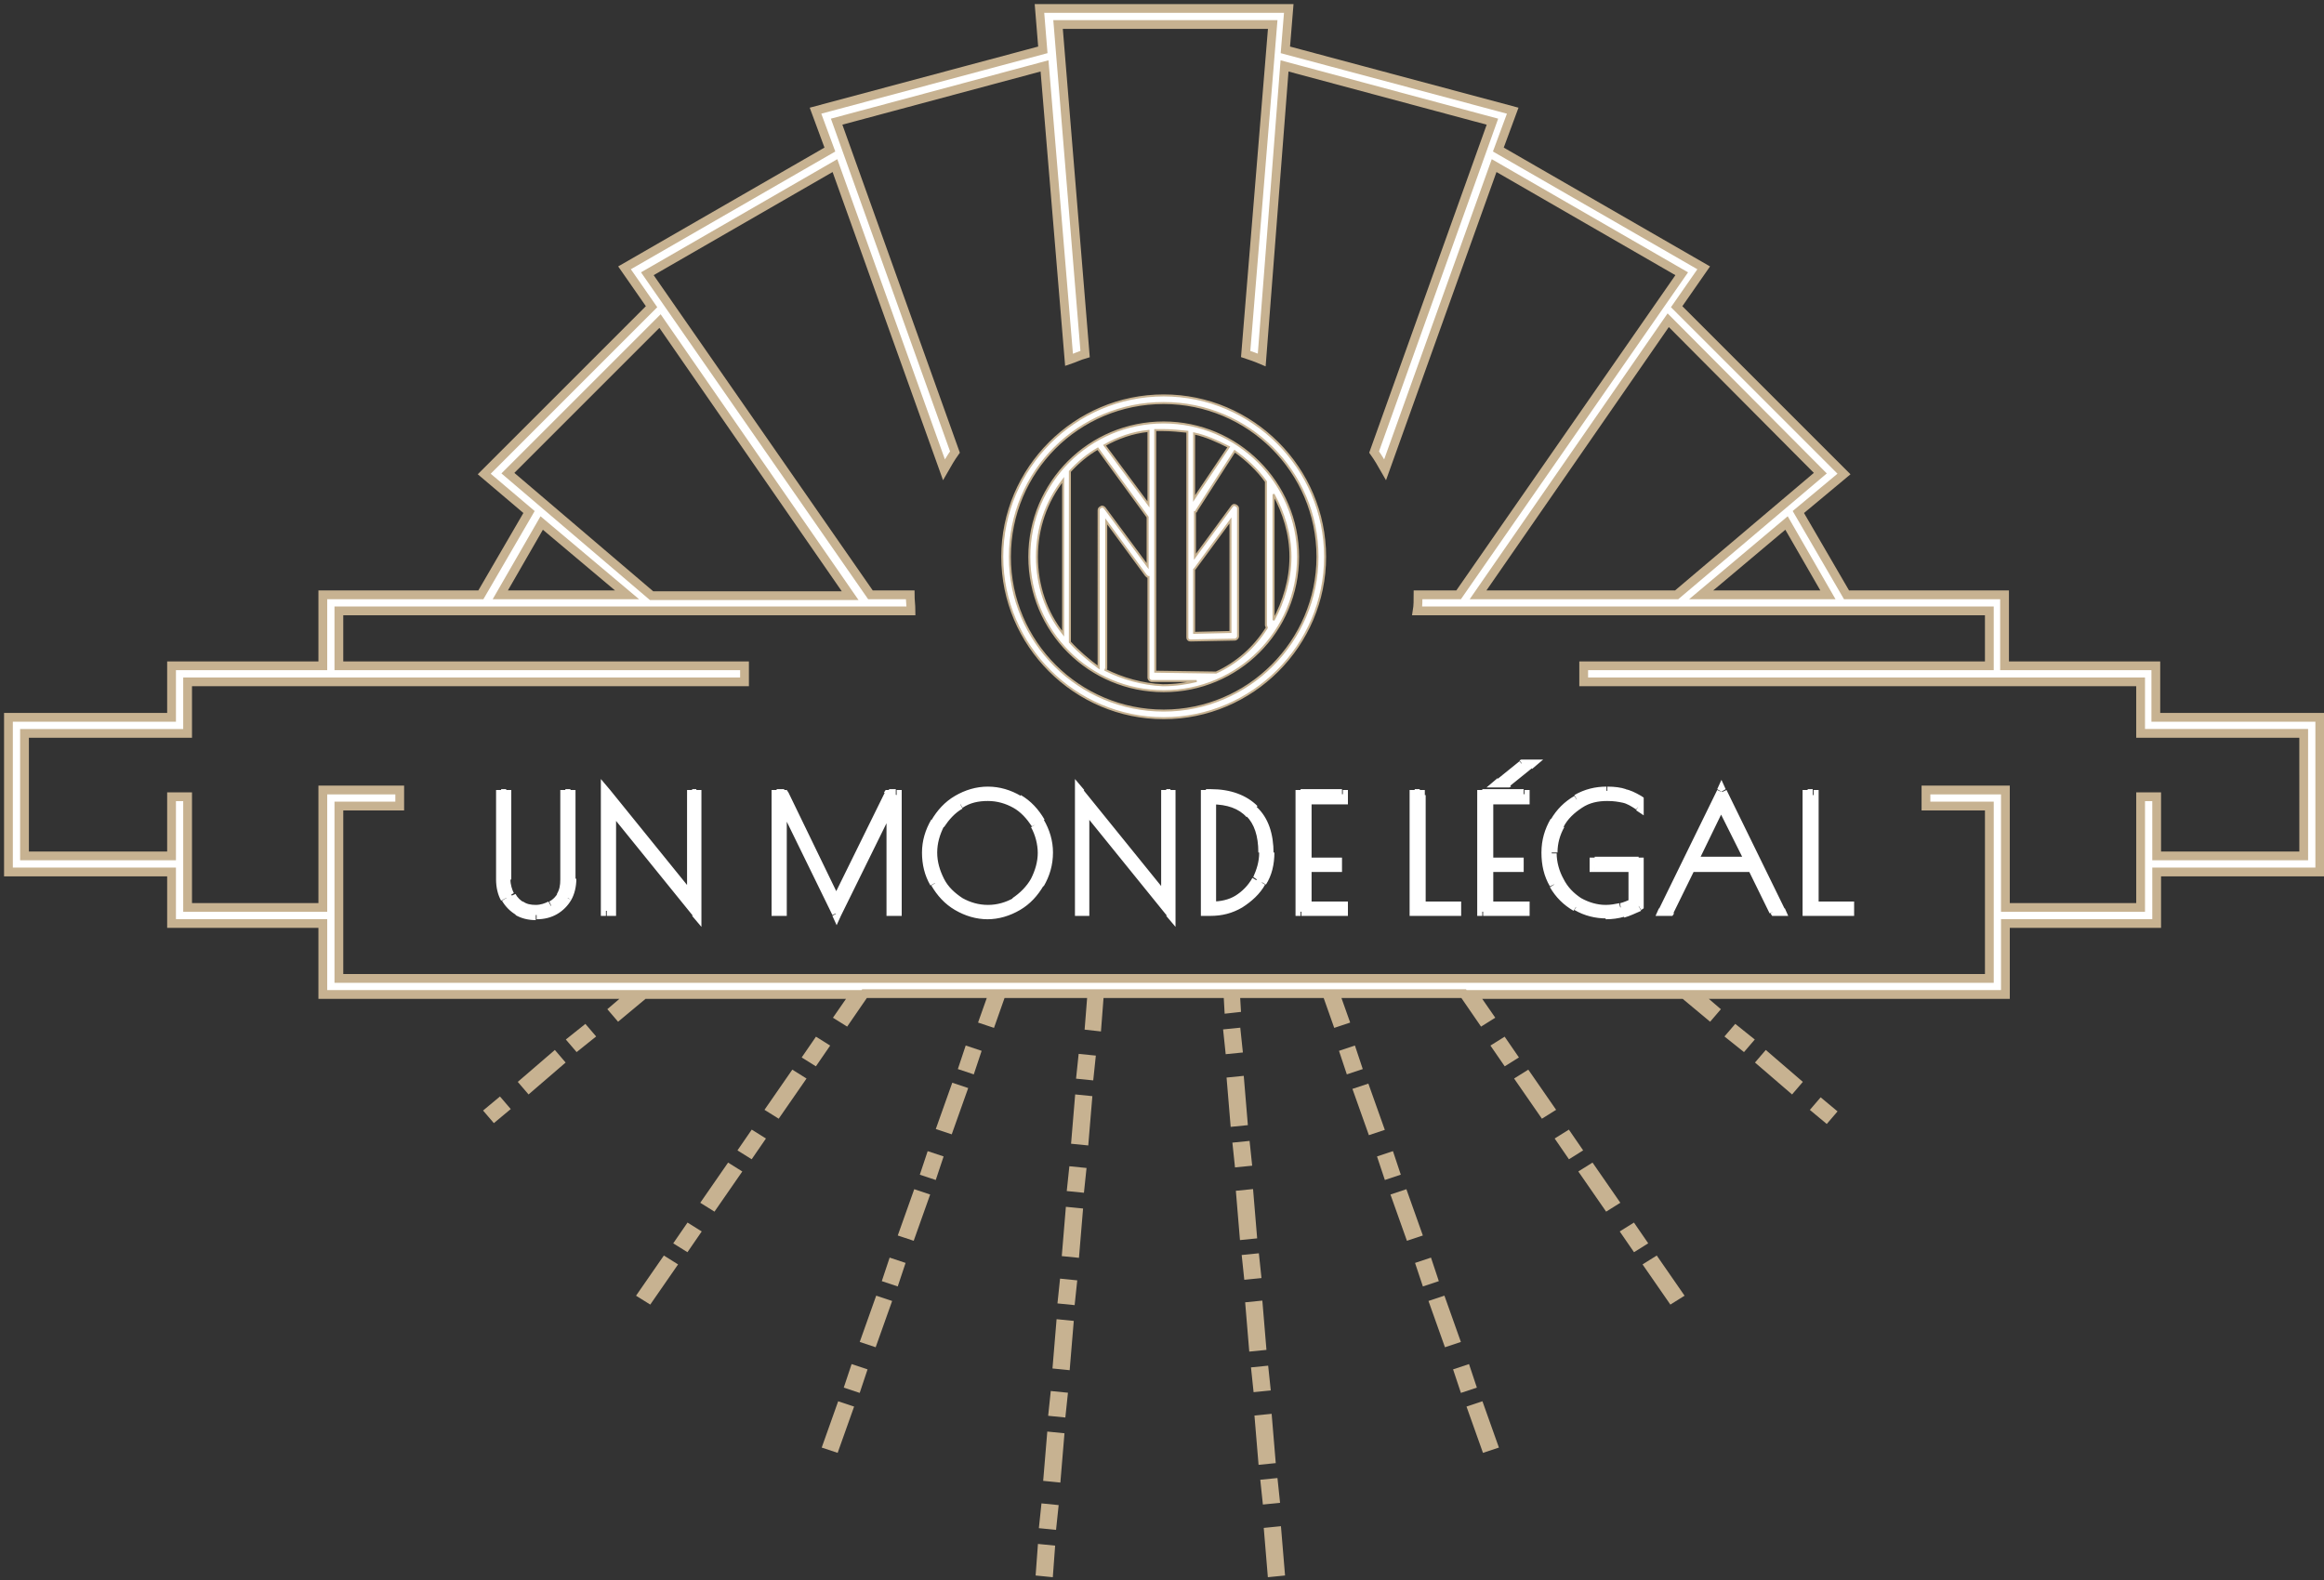 <?xml version="1.0" encoding="utf-8"?>
<!-- Generator: Adobe Illustrator 25.2.2, SVG Export Plug-In . SVG Version: 6.00 Build 0)  -->
<svg version="1.1" id="Calque_1" xmlns="http://www.w3.org/2000/svg" xmlns:xlink="http://www.w3.org/1999/xlink" x="0px" y="0px"
	 viewBox="0 0 275 187" style="enable-background:new 0 0 275 187;" xml:space="preserve">
<rect x="0" y="0" width="275" height="187" fill="#333333" stroke="none"/>
<style type="text/css">
	.st0{fill:#FFFFFF;stroke:#C7B291;stroke-width:1.039;stroke-miterlimit:10;}
	.st1{fill:#FFFFFF;}
	.st2{fill:#FFFFFF;stroke:#C7B291;stroke-width:0.239;}
</style>
<path class="st0" d="M148.9,154.5l-1,0.1l0.4,4.8l1-0.1L148.9,154.5z"/>
<path class="st0" d="M150,167.9l-1,0.1l0.4,4.8l1-0.1L150,167.9z"/>
<path class="st0" d="M151.1,181.2l-1,0.1l0.4,4.8l1-0.1L151.1,181.2z"/>
<path class="st0" d="M150.7,175.5l-1,0.1l0.2,1.9l1-0.1L150.7,175.5z"/>
<path class="st0" d="M148.5,148.9l-1,0.1l0.2,1.9l1-0.1L148.5,148.9z"/>
<path class="st0" d="M149.6,162.2l-1,0.1l0.2,1.9l1-0.1L149.6,162.2z"/>
<path class="st0" d="M146.7,127.9l-1,0.1l0.4,4.8l1-0.1L146.7,127.9z"/>
<path class="st0" d="M146.3,122.2l-1,0.1l0.2,1.9l1-0.1L146.3,122.2z"/>
<path class="st0" d="M147.8,141.3l-1,0.1l0.4,4.8l1-0.1L147.8,141.3z"/>
<path class="st0" d="M147.4,135.6l-1,0.1l0.2,1.9l1-0.1L147.4,135.6z"/>
<path class="st0" d="M123.3,183.3l-0.2,2.7l1,0.1l0.2-2.7L123.3,183.3z"/>
<path class="st0" d="M124.4,170l-0.4,4.8l1,0.1l0.4-4.8L124.4,170z"/>
<path class="st0" d="M123.7,178.5l-0.2,1.9l1,0.1l0.2-1.9L123.7,178.5z"/>
<path class="st0" d="M128.1,125.3l-0.2,1.9l1,0.1l0.2-1.9L128.1,125.3z"/>
<path class="st0" d="M125.5,156.7l-0.4,4.8l1,0.1l0.4-4.8L125.5,156.7z"/>
<path class="st0" d="M124.8,165.2l-0.2,1.9l1,0.1l0.2-1.9L124.8,165.2z"/>
<path class="st0" d="M126.6,143.4l-0.4,4.8l1,0.1l0.4-4.8L126.6,143.4z"/>
<path class="st0" d="M127,138.6l-0.2,1.9l1,0.1l0.2-1.9L127,138.6z"/>
<path class="st0" d="M125.9,151.9l-0.2,1.9l1,0.1l0.2-1.9L125.9,151.9z"/>
<path class="st0" d="M127.7,130.1l-0.4,4.8l1,0.1l0.4-4.8L127.7,130.1z"/>
<path class="st0" d="M99.5,166.5l-1.6,4.5l0.9,0.3l1.6-4.5L99.5,166.5z"/>
<path class="st0" d="M113,128.8l-1.6,4.5l0.9,0.3l1.6-4.5L113,128.8z"/>
<path class="st0" d="M110.1,136.9l-0.6,1.8l0.9,0.3l0.6-1.8L110.1,136.9z"/>
<path class="st0" d="M114.6,124.4l-0.6,1.8l0.9,0.3l0.6-1.8L114.6,124.4z"/>
<path class="st0" d="M108.5,141.4l-1.6,4.5l0.9,0.3l1.6-4.5L108.5,141.4z"/>
<path class="st0" d="M105.6,149.5l-0.6,1.8l0.9,0.3l0.6-1.8L105.6,149.5z"/>
<path class="st0" d="M104,154l-1.6,4.5l0.9,0.3l1.6-4.5L104,154z"/>
<path class="st0" d="M101.1,162.1l-0.6,1.8l0.9,0.3l0.6-1.8L101.1,162.1z"/>
<path class="st0" d="M93.9,127.3l-2.7,3.9l0.8,0.5l2.7-3.9L93.9,127.3z"/>
<path class="st0" d="M86.3,138.3l-2.7,3.9l0.8,0.5l2.7-3.9L86.3,138.3z"/>
<path class="st0" d="M78.7,149.3l-2.7,3.9l0.8,0.5l2.7-3.9L78.7,149.3z"/>
<path class="st0" d="M89.1,134.4L88,136l0.8,0.5l1.1-1.6L89.1,134.4z"/>
<path class="st0" d="M96.7,123.4l-1.1,1.6l0.8,0.5l1.1-1.6L96.7,123.4z"/>
<path class="st0" d="M81.5,145.4l-1.1,1.6l0.8,0.5l1.1-1.6L81.5,145.4z"/>
<path class="st0" d="M59.1,130.5l-1.2,1l0.6,0.7l1.2-1L59.1,130.5z"/>
<path class="st0" d="M65.6,125l-3.6,3.1l0.6,0.7l3.6-3.1L65.6,125z"/>
<path class="st0" d="M69.2,121.9l-1.5,1.2l0.6,0.7l1.5-1.2L69.2,121.9z"/>
<path class="st0" d="M173.5,162.1l-0.9,0.3l0.6,1.8l0.9-0.3L173.5,162.1z"/>
<path class="st0" d="M175.1,166.5l-0.9,0.3l1.6,4.5l0.9-0.3L175.1,166.5z"/>
<path class="st0" d="M160,124.4l-0.9,0.3l0.6,1.8l0.9-0.3L160,124.4z"/>
<path class="st0" d="M166.1,141.4l-0.9,0.3l1.6,4.5l0.9-0.3L166.1,141.4z"/>
<path class="st0" d="M161.6,128.9l-0.9,0.3l1.6,4.5l0.9-0.3L161.6,128.9z"/>
<path class="st0" d="M170.6,154l-0.9,0.3l1.6,4.5l0.9-0.3L170.6,154z"/>
<path class="st0" d="M164.5,136.9l-0.9,0.3l0.6,1.8l0.9-0.3L164.5,136.9z"/>
<path class="st0" d="M169,149.5l-0.9,0.3l0.6,1.8l0.9-0.3L169,149.5z"/>
<path class="st0" d="M195.9,149.3l-0.8,0.5l2.7,3.9l0.8-0.5L195.9,149.3z"/>
<path class="st0" d="M180.7,127.3l-0.8,0.5l2.7,3.9l0.8-0.5L180.7,127.3z"/>
<path class="st0" d="M188.3,138.3l-0.8,0.5l2.7,3.9l0.8-0.5L188.3,138.3z"/>
<path class="st0" d="M193.2,145.4l-0.8,0.5l1.1,1.6l0.8-0.5L193.2,145.4z"/>
<path class="st0" d="M185.5,134.4l-0.8,0.5l1.1,1.6l0.8-0.5L185.5,134.4z"/>
<path class="st0" d="M177.9,123.4l-0.8,0.5l1.1,1.6l0.8-0.5L177.9,123.4z"/>
<path class="st0" d="M209,125l-0.6,0.7l3.6,3.1l0.6-0.7L209,125z"/>
<path class="st0" d="M215.5,130.6l-0.6,0.7l1.2,1l0.6-0.7L215.5,130.6z"/>
<path class="st0" d="M205.4,121.9l-0.6,0.7l1.5,1.2l0.6-0.7L205.4,121.9z"/>
<path class="st0" d="M255.1,84.9v-6.1h-17.9v-8.4h-18.7l-5.7-9.8l5.4-4.5l-19.8-19.8l3.2-4.6l-24.3-14l1.7-4.6l-26.9-7.2l0.4-4.9
	H123l0.4,4.9l-26.9,7.2l1.7,4.6l-24.3,14l3.2,4.6L57.3,56.1l5.3,4.5l-5.7,9.8H38.2v8.4H20.3v6.1H1v18.3h19.3v6.1h17.9v8.4h36.5
	l-2.1,1.8l0.6,0.7l3-2.5h24.9l-1.8,2.6l0.8,0.5l2.2-3.2h15.2l-1.1,3.1l0.9,0.3l1.2-3.4h10.7l-0.3,3.8l0.9,0.1l0.3-3.9h15.2l0.1,1.8
	l0.9-0.1l-0.1-1.7H157l1.2,3.4l0.9-0.3l-1.1-3.1h15.2l2.2,3.2l0.8-0.5l-1.8-2.6h24.9l3,2.5l0.6-0.7l-2.1-1.8h36.5v-8.4h17.9v-6.1
	h19.3V84.9H255.1L255.1,84.9z M216.3,70.4h-15l10.1-8.5L216.3,70.4z M215.4,56l-17,14.4h-23.5l22.5-32.5L215.4,56z M60.1,56l18-18
	l22.5,32.5H77.1L60.1,56z M64.1,61.9l10.1,8.5h-15L64.1,61.9z M272.6,101.3h-17.4v-7h-1.9v8.7v4.4h-16V93.5h-9.4v1.9h7.5v13.5v6.9
	H40.1v-6.9V95.4h7.2v-1.9h-9.1v13.9h-16V103v-8.7h-1.9v7H2.9V86.8h19.3v-6.1h65.9v-1.9h-48v-6.5h67.7c0-0.6-0.1-1.3-0.1-1.9H103
	l-26.4-38l22.2-12.8l12.9,36c0.4-0.7,0.8-1.4,1.3-2.1L99,14.4l24.6-6.6l2.9,34.8c0.6-0.2,1.2-0.5,1.9-0.7l-3.2-39h25.4l-3.2,39
	c0.6,0.2,1.2,0.4,1.9,0.7L152,7.8l24.6,6.6l-14,39.1c0.5,0.7,0.9,1.4,1.3,2.1l12.9-36l22.2,12.8l-26.4,38h-4.8c0,0.6,0,1.3-0.1,1.9
	h67.7v6.5h-48v1.9h65.9v6.1h19.3L272.6,101.3L272.6,101.3z"/>
<path class="st1" d="M63.5,108.2c-0.8,0-1.5-0.2-2.1-0.5c-0.6-0.3-1.1-0.8-1.5-1.5c-0.4-0.6-0.5-1.4-0.5-2.2v-10h0.6v10
	c0,0.7,0.2,1.4,0.5,1.9c0.3,0.5,0.7,1,1.3,1.2c0.5,0.3,1.1,0.4,1.8,0.4c0.7,0,1.3-0.1,1.8-0.4c0.5-0.3,1-0.7,1.3-1.3
	c0.3-0.6,0.5-1.2,0.5-1.9v-10h0.6v10c0,0.8-0.2,1.6-0.5,2.2c-0.3,0.6-0.8,1.1-1.5,1.5C65,108,64.2,108.2,63.5,108.2z M72.3,95.4
	v12.4h-0.5v-14l10.2,12.6V94.1h0.5v14L72.3,95.4z M106.1,94.1v13.8h-0.6V94.9L99,108.1l-6.5-13.3v13.1h-0.6V94.1h0.9l6.2,12.8
	l6.3-12.8H106.1z M116.9,108.2c-1.3,0-2.5-0.3-3.6-1c-1.1-0.7-2-1.6-2.6-2.7c-0.6-1.1-1-2.3-1-3.6c0-1.3,0.3-2.5,1-3.6
	c0.6-1.1,1.5-2,2.6-2.6c1.1-0.7,2.3-1,3.6-1c1.3,0,2.5,0.3,3.6,1c1.1,0.6,2,1.5,2.6,2.6c0.7,1.1,1,2.3,1,3.6c0,1.3-0.3,2.6-1,3.7
	c-0.6,1.1-1.5,2-2.6,2.7C119.4,107.9,118.2,108.2,116.9,108.2z M116.9,107.7c1.2,0,2.3-0.3,3.3-0.9c1-0.6,1.8-1.4,2.4-2.5
	c0.6-1,0.9-2.2,0.9-3.4c0-1.2-0.3-2.3-0.9-3.3c-0.6-1-1.4-1.8-2.4-2.4c-1-0.6-2.1-0.9-3.3-0.9c-1.2,0-2.3,0.3-3.3,0.9
	c-1,0.6-1.8,1.4-2.4,2.4c-0.6,1-0.9,2.1-0.9,3.3c0,1.2,0.3,2.3,0.9,3.4c0.6,1,1.4,1.9,2.4,2.5C114.6,107.4,115.7,107.7,116.9,107.7z
	 M128.3,95.4v12.4h-0.5v-14l10.2,12.6V94.1h0.5v14L128.3,95.4z M142.7,94.1h0.6c2.2,0,3.9,0.6,5.1,1.8c1.2,1.2,1.8,2.9,1.8,5.1
	c0,1.3-0.3,2.4-0.9,3.5c-0.6,1.1-1.4,1.9-2.5,2.5c-1,0.6-2.2,0.9-3.5,0.9h-0.6V94.1z M143.4,107.3c1.1,0,2.2-0.3,3.1-0.8
	c0.9-0.6,1.7-1.3,2.2-2.3c0.6-1,0.8-2,0.8-3.2c0-2-0.5-3.6-1.6-4.7c-1.1-1.1-2.6-1.7-4.5-1.7h-0.1v12.7H143.4z M153.9,94.1h4.9v0.5
	h-4.3v7.5h3.6v0.5h-3.6v4.7h4.3v0.5h-4.9V94.1z M167.4,94.1h0.6v13.3h4.3v0.5h-4.9V94.1z M175.4,94.1h4.9v0.5h-4.3v7.5h3.6v0.5h-3.6
	v4.7h4.3v0.5h-4.9V94.1z M180.2,90.5h0.8l-2.6,2.1h-0.8L180.2,90.5z M190.2,94.2c-1.2,0-2.3,0.3-3.3,0.9c-1,0.6-1.8,1.4-2.4,2.5
	c-0.6,1-0.9,2.1-0.9,3.3c0,1.2,0.3,2.3,0.9,3.3c0.6,1,1.4,1.9,2.3,2.5c1,0.6,2,0.9,3.2,0.9c0.7,0,1.3-0.1,1.8-0.2
	c0.5-0.1,1-0.3,1.5-0.6v-4.3h-4.6v-0.5h5.2v4.5l0,0v0.7c-0.6,0.4-1.2,0.6-1.8,0.8c-0.6,0.2-1.3,0.3-2,0.3c-1.3,0-2.5-0.3-3.5-0.9
	c-1.1-0.6-1.9-1.5-2.6-2.6c-0.6-1.1-0.9-2.4-0.9-3.8c0-1.3,0.3-2.6,1-3.7c0.7-1.1,1.5-2,2.6-2.6c1.1-0.6,2.3-1,3.5-1
	c0.9,0,1.5,0.1,2,0.2c0.5,0.1,1.1,0.4,1.7,0.8v0.7c-0.6-0.4-1.2-0.7-1.7-0.9C191.7,94.3,191,94.2,190.2,94.2z M210.6,107.8H210
	l-2.6-5.3H200l-2.6,5.3h-0.6l6.9-14.1L210.6,107.8z M207.1,102.1l-3.5-7l-3.4,7H207.1z M213.9,94.1h0.6v13.3h4.3v0.5h-4.9V94.1z"/>
<path class="st1" d="M61.3,107.7l-0.3,0.5l0,0L61.3,107.7z M59.8,106.3l-0.5,0.3L59.8,106.3z M59.3,94.1v-0.6h-0.6v0.6H59.3z
	 M59.9,94.1h0.6v-0.6h-0.6V94.1z M60.4,106l-0.5,0.3l0,0L60.4,106z M61.6,107.2l-0.3,0.5l0,0L61.6,107.2z M65.2,107.3l0.3,0.5l0,0
	L65.2,107.3z M66.5,106l-0.5-0.3l0,0L66.5,106z M66.9,94.1v-0.6h-0.6v0.6H66.9z M67.5,94.1h0.6v-0.6h-0.6V94.1z M67,106.3l0.5,0.3
	l0,0L67,106.3z M65.6,107.7l0.3,0.5l0,0L65.6,107.7z M63.5,107.6c-0.7,0-1.3-0.1-1.9-0.4l-0.6,1.1c0.7,0.4,1.5,0.6,2.4,0.6V107.6z
	 M61.6,107.2c-0.5-0.3-0.9-0.7-1.2-1.2l-1,0.6c0.4,0.7,1,1.3,1.7,1.7L61.6,107.2z M60.4,106c-0.3-0.5-0.5-1.1-0.5-1.9h-1.2
	c0,0.9,0.2,1.8,0.6,2.5L60.4,106z M59.9,104.1v-10h-1.2v10H59.9z M59.3,94.6h0.6v-1.2h-0.6V94.6z M59.3,94.1v10h1.2v-10H59.3z
	 M59.3,104.1c0,0.8,0.2,1.6,0.5,2.2l1-0.6c-0.2-0.4-0.4-1-0.4-1.6H59.3z M59.9,106.3c0.4,0.6,0.9,1.1,1.5,1.5l0.6-1
	c-0.4-0.2-0.8-0.6-1-1L59.9,106.3z M61.3,107.8c0.6,0.3,1.3,0.5,2.1,0.5v-1.2c-0.6,0-1.1-0.1-1.5-0.4L61.3,107.8z M63.4,108.3
	c0.7,0,1.4-0.2,2.1-0.5l-0.6-1.1c-0.4,0.2-0.9,0.4-1.5,0.4V108.3z M65.5,107.8c0.6-0.3,1.1-0.8,1.5-1.5l-1-0.6c-0.2,0.4-0.6,0.8-1,1
	L65.5,107.8z M67,106.3c0.4-0.7,0.5-1.4,0.5-2.2h-1.2c0,0.7-0.1,1.2-0.4,1.7L67,106.3z M67.5,104.1v-10h-1.2v10H67.5z M66.9,94.6
	h0.6v-1.2h-0.6V94.6z M66.9,94.1v10h1.2v-10H66.9z M66.9,104c0,0.8-0.2,1.4-0.4,1.9l1.1,0.6c0.4-0.7,0.6-1.6,0.6-2.5H66.9z
	 M66.5,106c-0.3,0.5-0.7,0.9-1.2,1.2l0.6,1c0.7-0.4,1.3-1,1.7-1.7L66.5,106z M65.3,107.2c-0.5,0.3-1.1,0.4-1.8,0.4v1.2
	c0.9,0,1.7-0.2,2.4-0.6L65.3,107.2z M72.3,95.4l0.5-0.4l-1.1-1.3v1.7H72.3z M72.3,107.8v0.6h0.6v-0.6H72.3z M71.7,107.8h-0.6v0.6
	h0.6V107.8z M71.7,93.9l0.5-0.4l-1.1-1.3v1.7H71.7z M81.9,106.4l-0.5,0.4l1.1,1.3v-1.7H81.9z M81.9,94.1v-0.6h-0.6v0.6H81.9z
	 M82.4,94.1H83v-0.6h-0.6V94.1z M82.4,108l-0.5,0.4l1.1,1.3V108H82.4z M71.7,95.4v12.4h1.2V95.4H71.7z M72.3,107.2h-0.5v1.2h0.5
	V107.2z M72.3,107.8v-14h-1.2v14H72.3z M71.3,94.2l10.2,12.6l0.9-0.7L72.2,93.5L71.3,94.2z M82.5,106.4V94.1h-1.2v12.4H82.5z
	 M81.9,94.6h0.5v-1.2h-0.5V94.6z M81.8,94.1v14H83v-14H81.8z M82.9,107.7L72.7,95.1l-0.9,0.7L82,108.4L82.9,107.7z M106.1,94.1h0.6
	v-0.6h-0.6V94.1z M106.1,107.8v0.6h0.6v-0.6H106.1z M105.5,107.8h-0.6v0.6h0.6V107.8z M105.5,94.9h0.6l-1.1-0.3L105.5,94.9z
	 M99,108.1l-0.5,0.3l0.5,1.1l0.5-1.1L99,108.1z M92.5,94.8l0.5-0.3l-1.1,0.3H92.5z M92.5,107.8v0.6h0.6v-0.6H92.5z M91.9,107.8h-0.6
	v0.6h0.6V107.8z M91.9,94.1v-0.6h-0.6v0.6H91.9z M92.8,94.1l0.5-0.3l-0.2-0.3h-0.4V94.1z M99,106.9l-0.5,0.3l0.5,1.1l0.5-1.1
	L99,106.9z M105.2,94.1v-0.6h-0.4l-0.2,0.3L105.2,94.1z M105.5,94.1v13.8h1.2V94.1H105.5z M106.1,107.2h-0.6v1.2h0.6V107.2z
	 M106.1,107.8V94.9h-1.2v12.9H106.1z M104.9,94.7l-6.5,13.2l1.1,0.5l6.5-13.2L104.9,94.7z M99.5,107.8L93,94.5L92,95l6.5,13.3
	L99.5,107.8z M91.9,94.8v13.1h1.2V94.8H91.9z M92.5,107.2h-0.6v1.2h0.6V107.2z M92.5,107.8V94.1h-1.2v13.8H92.5z M91.9,94.6h0.9
	v-1.2h-0.9V94.6z M92.2,94.3l6.2,12.8l1.1-0.5l-6.2-12.8L92.2,94.3z M99.5,107.1l6.3-12.8l-1.1-0.5l-6.3,12.8L99.5,107.1z
	 M105.2,94.6h0.8v-1.2h-0.8V94.6z M113.3,107.2l-0.3,0.5L113.3,107.2z M110.6,104.5l-0.5,0.3l0,0L110.6,104.5z M110.7,97.3l0.5,0.3
	l0,0L110.7,97.3z M113.3,94.7l0.3,0.5l0,0L113.3,94.7z M120.5,94.7l-0.3,0.5l0,0L120.5,94.7z M123.1,97.3l-0.5,0.3l0,0L123.1,97.3z
	 M123.1,104.6l-0.5-0.3l0,0L123.1,104.6z M120.4,107.2l0.3,0.5l0,0L120.4,107.2z M120.1,106.8l0.3,0.5l0,0L120.1,106.8z
	 M122.5,104.3L122,104l0,0L122.5,104.3z M122.5,97.6l0.5-0.3l0,0L122.5,97.6z M120.1,95.1l-0.3,0.5l0,0L120.1,95.1z M113.6,95.1
	l0.3,0.5l0,0L113.6,95.1z M111.2,97.6l-0.5-0.3l0,0L111.2,97.6z M111.2,104.3l-0.5,0.3l0,0L111.2,104.3z M113.6,106.8l-0.3,0.5l0,0
	L113.6,106.8z M116.9,107.6c-1.2,0-2.3-0.3-3.3-0.9l-0.6,1c1.2,0.7,2.5,1.1,3.9,1.1V107.6z M113.6,106.7c-1-0.6-1.8-1.4-2.4-2.5
	l-1,0.6c0.7,1.2,1.6,2.2,2.8,2.9L113.6,106.7z M111.2,104.2c-0.6-1-0.9-2.1-0.9-3.3h-1.2c0,1.4,0.3,2.7,1,3.9L111.2,104.2z
	 M110.3,100.9c0-1.2,0.3-2.3,0.9-3.3l-1-0.6c-0.7,1.2-1.1,2.5-1.1,3.9H110.3z M111.2,97.6c0.6-1,1.4-1.8,2.4-2.4l-0.6-1
	c-1.2,0.7-2.1,1.7-2.8,2.9L111.2,97.6z M113.6,95.2c1-0.6,2.1-0.9,3.3-0.9v-1.2c-1.4,0-2.7,0.4-3.9,1.1L113.6,95.2z M116.9,94.3
	c1.2,0,2.3,0.3,3.3,0.9l0.6-1c-1.2-0.7-2.5-1.1-3.9-1.1V94.3z M120.2,95.2c1,0.6,1.8,1.4,2.4,2.4l1-0.6c-0.7-1.2-1.6-2.2-2.8-2.9
	L120.2,95.2z M122.5,97.6c0.6,1,0.9,2.1,0.9,3.3h1.2c0-1.4-0.4-2.7-1.1-3.9L122.5,97.6z M123.4,100.9c0,1.2-0.3,2.3-0.9,3.4l1,0.6
	c0.7-1.2,1.1-2.5,1.1-4H123.4z M122.5,104.3c-0.6,1-1.4,1.8-2.4,2.4l0.6,1c1.2-0.7,2.1-1.7,2.8-2.9L122.5,104.3z M120.1,106.7
	c-1,0.6-2.1,0.9-3.3,0.9v1.2c1.4,0,2.7-0.4,3.9-1.1L120.1,106.7z M116.9,108.3c1.3,0,2.5-0.3,3.6-1l-0.6-1c-0.9,0.5-1.9,0.8-3,0.8
	V108.3z M120.4,107.3c1.1-0.7,2-1.6,2.6-2.7l-1-0.6c-0.5,0.9-1.3,1.7-2.2,2.3L120.4,107.3z M123,104.6c0.7-1.1,1-2.4,1-3.7h-1.2
	c0,1.1-0.3,2.1-0.8,3.1L123,104.6z M124,100.9c0-1.3-0.3-2.5-1-3.6l-1,0.6c0.5,0.9,0.8,2,0.8,3.1H124z M123.1,97.3
	c-0.6-1.1-1.5-2-2.6-2.7l-0.6,1c0.9,0.5,1.6,1.3,2.2,2.2L123.1,97.3z M120.5,94.6c-1.1-0.7-2.3-1-3.6-1v1.2c1.1,0,2.1,0.3,3,0.8
	L120.5,94.6z M116.9,93.6c-1.3,0-2.5,0.3-3.6,1l0.6,1c0.9-0.6,1.9-0.8,3-0.8V93.6z M113.3,94.6c-1.1,0.7-2,1.5-2.6,2.7l1,0.6
	c0.6-0.9,1.3-1.7,2.2-2.2L113.3,94.6z M110.7,97.3c-0.6,1.1-1,2.3-1,3.6h1.2c0-1.1,0.3-2.1,0.8-3.1L110.7,97.3z M109.7,100.9
	c0,1.3,0.3,2.5,1,3.7l1-0.6c-0.5-1-0.8-2-0.8-3.1H109.7z M110.7,104.6c0.7,1.1,1.5,2,2.6,2.7l0.6-1c-0.9-0.6-1.7-1.3-2.2-2.3
	L110.7,104.6z M113.3,107.3c1.1,0.7,2.3,1,3.6,1v-1.2c-1.1,0-2.1-0.3-3-0.8L113.3,107.3z M128.3,95.4l0.5-0.4l-1.1-1.3v1.7H128.3z
	 M128.3,107.8v0.6h0.6v-0.6H128.3z M127.8,107.8h-0.6v0.6h0.6V107.8z M127.8,93.9l0.5-0.4l-1.1-1.3v1.7H127.8z M138,106.4l-0.5,0.4
	l1.1,1.3v-1.7H138z M138,94.1v-0.6h-0.6v0.6H138z M138.5,94.1h0.6v-0.6h-0.6V94.1z M138.5,108l-0.5,0.4l1.1,1.3V108H138.5z
	 M127.7,95.4v12.4h1.2V95.4H127.7z M128.3,107.2h-0.5v1.2h0.5V107.2z M128.4,107.8v-14h-1.2v14H128.4z M127.3,94.2l10.2,12.6
	l0.9-0.7l-10.2-12.6L127.3,94.2z M138.6,106.4V94.1h-1.2v12.4H138.6z M138,94.6h0.5v-1.2H138V94.6z M137.9,94.1v14h1.2v-14H137.9z
	 M139,107.7l-10.2-12.6l-0.9,0.7l10.2,12.6L139,107.7z M142.7,94.1v-0.6h-0.6v0.6H142.7z M148.4,95.9l-0.4,0.4l0,0L148.4,95.9z
	 M149.2,104.4l0.5,0.3L149.2,104.4z M146.7,106.9l-0.3-0.5l0,0L146.7,106.9z M142.7,107.8h-0.6v0.6h0.6V107.8z M146.5,106.4l0.3,0.5
	l0,0L146.5,106.4z M148.7,104.1l-0.5-0.3l0,0L148.7,104.1z M148,96.3l-0.4,0.4l0,0L148,96.3z M143.3,94.6V94h-0.6v0.6H143.3z
	 M143.3,107.3h-0.6v0.6h0.6V107.3z M142.7,94.6h0.6v-1.2h-0.6V94.6z M143.3,94.6c2.1,0,3.6,0.6,4.7,1.6l0.8-0.8
	c-1.3-1.3-3.2-2-5.5-2V94.6z M147.9,96.3c1.1,1,1.6,2.6,1.6,4.7h1.2c0-2.3-0.6-4.2-2-5.5L147.9,96.3z M149.6,100.9
	c0,1.2-0.3,2.2-0.8,3.2l1,0.6c0.7-1.1,1-2.4,1-3.8H149.6z M148.7,104.1c-0.6,1-1.3,1.7-2.3,2.3l0.6,1c1.1-0.7,2.1-1.6,2.7-2.7
	L148.7,104.1z M146.4,106.4c-0.9,0.6-2,0.8-3.2,0.8v1.2c1.4,0,2.6-0.3,3.8-1L146.4,106.4z M143.3,107.2h-0.6v1.2h0.6V107.2z
	 M143.3,107.8V94.1h-1.2v13.8H143.3z M143.4,107.9c1.2,0,2.4-0.3,3.4-0.9l-0.6-1c-0.8,0.5-1.8,0.7-2.8,0.7V107.9z M146.8,107
	c1-0.6,1.8-1.5,2.4-2.5l-1-0.6c-0.5,0.9-1.2,1.6-2,2.1L146.8,107z M149.2,104.4c0.6-1.1,0.9-2.2,0.9-3.5H149c0,1.1-0.3,2-0.7,2.9
	L149.2,104.4z M150.2,100.9c0-2.1-0.6-3.9-1.8-5.1l-0.9,0.8c0.9,0.9,1.4,2.3,1.4,4.3H150.2z M148.4,95.8c-1.2-1.3-2.9-1.8-5-1.8v1.2
	c1.8,0,3.2,0.5,4.1,1.5L148.4,95.8z M143.4,94h-0.1v1.2h0.1V94z M142.7,94.6v12.7h1.2V94.6H142.7z M143.3,107.9h0.1v-1.2h-0.1V107.9
	z M153.9,94.1v-0.6h-0.6v0.6H153.9z M158.9,94.1h0.6v-0.6h-0.6V94.1z M158.9,94.6v0.6h0.6v-0.6H158.9z M154.6,94.6V94H154v0.6H154.6
	z M154.6,102.1H154v0.6h0.6V102.1z M158.2,102.1h0.6v-0.6h-0.6V102.1z M158.2,102.6v0.6h0.6v-0.6H158.2z M154.6,102.6V102H154v0.6
	H154.6z M154.6,107.3H154v0.6h0.6V107.3z M158.9,107.3h0.6v-0.6h-0.6V107.3z M158.9,107.8v0.6h0.6v-0.6H158.9z M153.9,107.8h-0.6
	v0.6h0.6V107.8z M153.9,94.6h4.9v-1.2h-4.9V94.6z M158.3,94.1v0.5h1.2v-0.5H158.3z M158.9,94h-4.3v1.2h4.3V94z M154,94.6v7.5h1.2
	v-7.5H154z M154.6,102.7h3.6v-1.2h-3.6V102.7z M157.6,102.1v0.5h1.2v-0.5H157.6z M158.2,102h-3.6v1.2h3.6V102z M154,102.6v4.7h1.2
	v-4.7H154z M154.6,107.9h4.3v-1.2h-4.3V107.9z M158.3,107.3v0.5h1.2v-0.5H158.3z M158.9,107.2h-4.9v1.2h4.9V107.2z M154.5,107.8
	V94.1h-1.2v13.8H154.5z M167.4,94.1v-0.6h-0.6v0.6H167.4z M168,94.1h0.6v-0.6H168V94.1z M168,107.3h-0.6v0.6h0.6V107.3z
	 M172.3,107.3h0.6v-0.6h-0.6V107.3z M172.3,107.8v0.6h0.6v-0.6H172.3z M167.4,107.8h-0.6v0.6h0.6V107.8z M167.4,94.6h0.6v-1.2h-0.6
	V94.6z M167.5,94.1v13.3h1.2V94.1H167.5z M168,107.9h4.3v-1.2H168V107.9z M171.7,107.3v0.5h1.2v-0.5H171.7z M172.3,107.2h-4.9v1.2
	h4.9V107.2z M168,107.8V94.1h-1.2v13.8H168z M175.4,94.1v-0.6h-0.6v0.6H175.4z M180.4,94.1h0.6v-0.6h-0.6V94.1z M180.4,94.6v0.6h0.6
	v-0.6H180.4z M176.1,94.6V94h-0.6v0.6H176.1z M176.1,102.1h-0.6v0.6h0.6V102.1z M179.7,102.1h0.6v-0.6h-0.6V102.1z M179.7,102.6v0.6
	h0.6v-0.6H179.7z M176.1,102.6V102h-0.6v0.6H176.1z M176.1,107.3h-0.6v0.6h0.6V107.3z M180.4,107.3h0.6v-0.6h-0.6V107.3z
	 M180.4,107.8v0.6h0.6v-0.6H180.4z M175.4,107.8h-0.6v0.6h0.6V107.8z M180.2,90.5v-0.6h-0.2l-0.2,0.1L180.2,90.5z M180.9,90.5
	l0.4,0.5l1.3-1.1h-1.7V90.5z M178.4,92.6v0.6h0.2l0.2-0.1L178.4,92.6z M177.6,92.6l-0.4-0.5l-1.3,1.1h1.7V92.6z M175.4,94.6h4.9
	v-1.2h-4.9V94.6z M179.8,94.1v0.5h1.2v-0.5H179.8z M180.4,94h-4.3v1.2h4.3V94z M175.5,94.6v7.5h1.2v-7.5H175.5z M176.1,102.7h3.6
	v-1.2h-3.6V102.7z M179.1,102.1v0.5h1.2v-0.5H179.1z M179.7,102h-3.6v1.2h3.6V102z M175.5,102.6v4.7h1.2v-4.7H175.5z M176.1,107.9
	h4.3v-1.2h-4.3V107.9z M179.8,107.3v0.5h1.2v-0.5H179.8z M180.4,107.2h-4.9v1.2h4.9V107.2z M176,107.8V94.1h-1.2v13.8H176z
	 M180.2,91.1h0.8v-1.2h-0.8V91.1z M180.5,90l-2.6,2.1l0.8,0.9l2.6-2.1L180.5,90z M178.4,92h-0.8v1.2h0.8V92z M178,93.1l2.6-2.1
	l-0.8-0.9l-2.6,2.1L178,93.1z M186.9,95.2l0.3,0.5l0,0L186.9,95.2z M184.5,97.6l-0.5-0.3l0,0L184.5,97.6z M184.5,104.3l-0.5,0.3l0,0
	L184.5,104.3z M186.8,106.8l-0.3,0.5l0,0L186.8,106.8z M191.8,107.5l-0.1-0.6l0,0L191.8,107.5z M193.3,106.9l0.3,0.5l0.3-0.2v-0.3
	H193.3z M193.3,102.6h0.6V102h-0.6V102.6z M188.7,102.6h-0.6v0.6h0.6V102.6z M188.7,102.1v-0.6h-0.6v0.6H188.7z M193.9,102.1h0.6
	v-0.6h-0.6V102.1z M193.9,106.5h-0.6v1l0.9-0.4L193.9,106.5z M193.9,106.5h0.6v-1l-0.9,0.4L193.9,106.5z M193.9,107.2l0.3,0.5
	l0.3-0.2v-0.3H193.9z M192.1,108l-0.1-0.6l0,0L192.1,108z M186.5,107.3l-0.3,0.5l0,0L186.5,107.3z M184,104.7l-0.5,0.3l0,0
	L184,104.7z M184,97.3l-0.5-0.3l0,0L184,97.3z M186.6,94.6l-0.3-0.5l0,0L186.6,94.6z M192.2,93.9l-0.2,0.6l0,0L192.2,93.9z
	 M193.9,94.7h0.6v-0.3l-0.3-0.2L193.9,94.7z M193.9,95.4l-0.3,0.5l0.9,0.6v-1.1H193.9z M192.2,94.5l-0.2,0.6l0,0l0,0L192.2,94.5z
	 M190.2,93.6c-1.3,0-2.5,0.3-3.6,1l0.6,1c0.9-0.6,1.9-0.8,3-0.8V93.6z M186.6,94.6c-1.1,0.7-1.9,1.6-2.6,2.7l1,0.6
	c0.5-1,1.3-1.7,2.2-2.3L186.6,94.6z M184,97.3c-0.6,1.1-0.9,2.3-0.9,3.6h1.2c0-1.1,0.3-2.1,0.8-3L184,97.3z M183,101
	c0,1.3,0.3,2.5,1,3.6l1-0.6c-0.5-0.9-0.8-2-0.8-3H183z M184,104.6c0.6,1.1,1.5,2,2.5,2.7l0.6-1c-0.9-0.6-1.6-1.3-2.1-2.3L184,104.6z
	 M186.5,107.3c1.1,0.7,2.2,1,3.5,1v-1.2c-1,0-2-0.3-2.9-0.8L186.5,107.3z M190,108.3c0.7,0,1.3-0.1,1.9-0.2l-0.3-1.2
	c-0.5,0.1-1,0.2-1.6,0.2V108.3z M191.9,108.1c0.6-0.1,1.1-0.4,1.7-0.7l-0.6-1c-0.4,0.2-0.9,0.4-1.3,0.5L191.9,108.1z M193.9,106.9
	v-4.3h-1.2v4.3H193.9z M193.3,102h-4.6v1.2h4.6V102z M189.3,102.6v-0.5h-1.2v0.5H189.3z M188.7,102.6h5.2v-1.2h-5.2V102.6z
	 M193.3,102.1v4.5h1.2v-4.5H193.3z M194.2,107.1L194.2,107.1l-0.5-1.1l0,0L194.2,107.1z M193.3,106.5v0.7h1.2v-0.7H193.3z
	 M193.6,106.7c-0.5,0.3-1.1,0.6-1.7,0.7l0.3,1.2c0.7-0.2,1.3-0.5,2-0.8L193.6,106.7z M191.9,107.4c-0.6,0.2-1.2,0.2-1.9,0.2v1.2
	c0.8,0,1.5-0.1,2.2-0.3L191.9,107.4z M190.1,107.6c-1.2,0-2.3-0.3-3.2-0.9l-0.6,1c1.2,0.7,2.5,1,3.8,1V107.6z M186.8,106.8
	c-1-0.6-1.8-1.4-2.4-2.4l-1,0.6c0.7,1.2,1.6,2.1,2.8,2.8L186.8,106.8z M184.5,104.4c-0.6-1-0.9-2.2-0.9-3.5h-1.2c0,1.5,0.3,2.8,1,4
	L184.5,104.4z M183.6,100.9c0-1.2,0.3-2.3,0.9-3.4l-1-0.6c-0.7,1.2-1.1,2.5-1.1,4H183.6z M184.5,97.6c0.6-1,1.4-1.8,2.4-2.4l-0.6-1
	c-1.2,0.7-2.1,1.6-2.8,2.8L184.5,97.6z M186.9,95.2c1-0.6,2.1-0.9,3.2-0.9v-1.2c-1.3,0-2.6,0.3-3.8,1L186.9,95.2z M190.1,94.3
	c0.8,0,1.4,0.1,1.9,0.2l0.4-1.1c-0.6-0.2-1.3-0.3-2.2-0.3V94.3z M192,94.5c0.4,0.1,1,0.4,1.6,0.7l0.6-1c-0.7-0.4-1.3-0.7-1.9-0.8
	L192,94.5z M193.3,94.7v0.7h1.2v-0.7H193.3z M194.3,94.9c-0.7-0.5-1.3-0.8-1.9-1l-0.4,1.1c0.5,0.1,1,0.4,1.6,0.8L194.3,94.9z
	 M192.4,93.9c-0.6-0.2-1.3-0.3-2.2-0.3v1.2c0.8,0,1.3,0.1,1.8,0.2L192.4,93.9z M210.6,107.8v0.6h1l-0.4-0.9L210.6,107.8z M210,107.8
	l-0.5,0.3l0.2,0.3h0.4V107.8z M207.4,102.6l0.5-0.3l-0.2-0.3h-0.4V102.6z M200,102.6V102h-0.4l-0.2,0.3L200,102.6z M197.5,107.8v0.6
	h0.4l0.2-0.3L197.5,107.8z M196.8,107.8l-0.5-0.3l-0.4,0.9h1V107.8z M203.7,93.7l0.5-0.3l-0.5-1.1l-0.5,1.1L203.7,93.7z
	 M207.1,102.1v0.6h1l-0.4-0.9L207.1,102.1z M203.7,95l0.5-0.3l-0.5-1.1l-0.5,1.1L203.7,95z M200.3,102.1l-0.5-0.3l-0.4,0.9h1V102.1z
	 M210.6,107.2H210v1.2h0.6V107.2z M210.5,107.6l-2.6-5.3l-1.1,0.5l2.6,5.3L210.5,107.6z M207.4,102H200v1.2h7.3V102z M199.5,102.3
	l-2.6,5.3l1.1,0.5l2.6-5.3L199.5,102.3z M197.5,107.2h-0.6v1.2h0.6V107.2z M197.4,108.1l6.9-14.1l-1.1-0.5l-6.9,14.1L197.4,108.1z
	 M203.2,94l6.9,14.1l1.1-0.5l-6.9-14.1L203.2,94z M207.7,101.8l-3.5-7l-1.1,0.5l3.5,7L207.7,101.8z M203.1,94.8l-3.4,7l1.1,0.5
	l3.4-7L203.1,94.8z M200.3,102.6h6.8v-1.2h-6.8V102.6z M213.9,94.1v-0.6h-0.6v0.6H213.9z M214.6,94.1h0.6v-0.6h-0.6V94.1z
	 M214.6,107.3H214v0.6h0.6V107.3z M218.8,107.3h0.6v-0.6h-0.6V107.3z M218.8,107.8v0.6h0.6v-0.6H218.8z M213.9,107.8h-0.6v0.6h0.6
	V107.8z M213.9,94.6h0.6v-1.2h-0.6V94.6z M214,94.1v13.3h1.2V94.1H214z M214.6,107.9h4.3v-1.2h-4.3V107.9z M218.2,107.3v0.5h1.2
	v-0.5H218.2z M218.8,107.2h-4.9v1.2h4.9V107.2z M214.5,107.8V94.1h-1.2v13.8H214.5z"/>
<path class="st2" d="M137.7,46.8c-10.5,0-19.1,8.6-19.1,19.1s8.6,19.1,19.1,19.1s19.1-8.6,19.1-19.1S148.2,46.8,137.7,46.8z
	 M137.7,84.1c-10,0-18.2-8.1-18.2-18.2c0-10.1,8.1-18.2,18.2-18.2c10,0,18.2,8.1,18.2,18.2C155.9,75.9,147.7,84.1,137.7,84.1z"/>
<path class="st2" d="M137.7,50c-8.8,0-15.9,7.1-15.9,15.9s7.1,15.9,15.9,15.9c8.8,0,15.9-7.1,15.9-15.9S146.4,50,137.7,50z
	 M152.7,65.9c0,2.7-0.8,5.3-2,7.5V58.5C151.9,60.7,152.7,63.2,152.7,65.9z M145.6,74.8l-4.3,0.1v-7.5l0.1-0.1l4.2-5.7V74.8z
	 M141.3,59v-7.7c1.4,0.3,2.7,0.9,4.1,1.6L141.3,59z M135.9,51v8.7l-5.2-7C132.3,51.8,134,51.2,135.9,51z M125.8,56.8v18.2
	c-2-2.5-3.1-5.7-3.1-9.1C122.7,62.5,123.8,59.4,125.8,56.8z M126.6,76v-0.1V55.8c1-1.1,2.1-2,3.3-2.7l5.9,8.1V67l-5.1-6.9
	c-0.1-0.1-0.3-0.2-0.4-0.1c-0.2,0.1-0.3,0.2-0.3,0.4V79C128.8,78.1,127.6,77.1,126.6,76z M130.8,79.3c0-0.1,0.1-0.1,0.1-0.2V61.7
	l4.7,6.4c0.1,0.1,0.2,0.2,0.3,0.2v11.9c0,0.2,0.2,0.4,0.4,0.4h5.3c-1.2,0.3-2.5,0.5-4,0.5C135.2,81,132.8,80.3,130.8,79.3z
	 M143.9,79.6l-7.2-0.1V51v-0.1c0.3,0,0.7,0,0.9,0c1,0,1.9,0.1,2.9,0.2v0.1v24.2c0,0.1,0,0.2,0.1,0.3c0.1,0.1,0.2,0.1,0.3,0.1
	l5.2-0.1c0.2,0,0.4-0.2,0.4-0.4v-0.1c0,0,0,0,0-0.1V60.2c0-0.2-0.1-0.3-0.3-0.4c-0.2-0.1-0.3,0-0.4,0.1l-4.4,6v-5.3
	c0.1,0,0.2-0.1,0.2-0.2l4.5-7c1.4,1,2.7,2.2,3.7,3.6v0.1v16.9c0,0.1,0.1,0.2,0.1,0.3C148.4,76.7,146.3,78.5,143.9,79.6z"/>
</svg>
